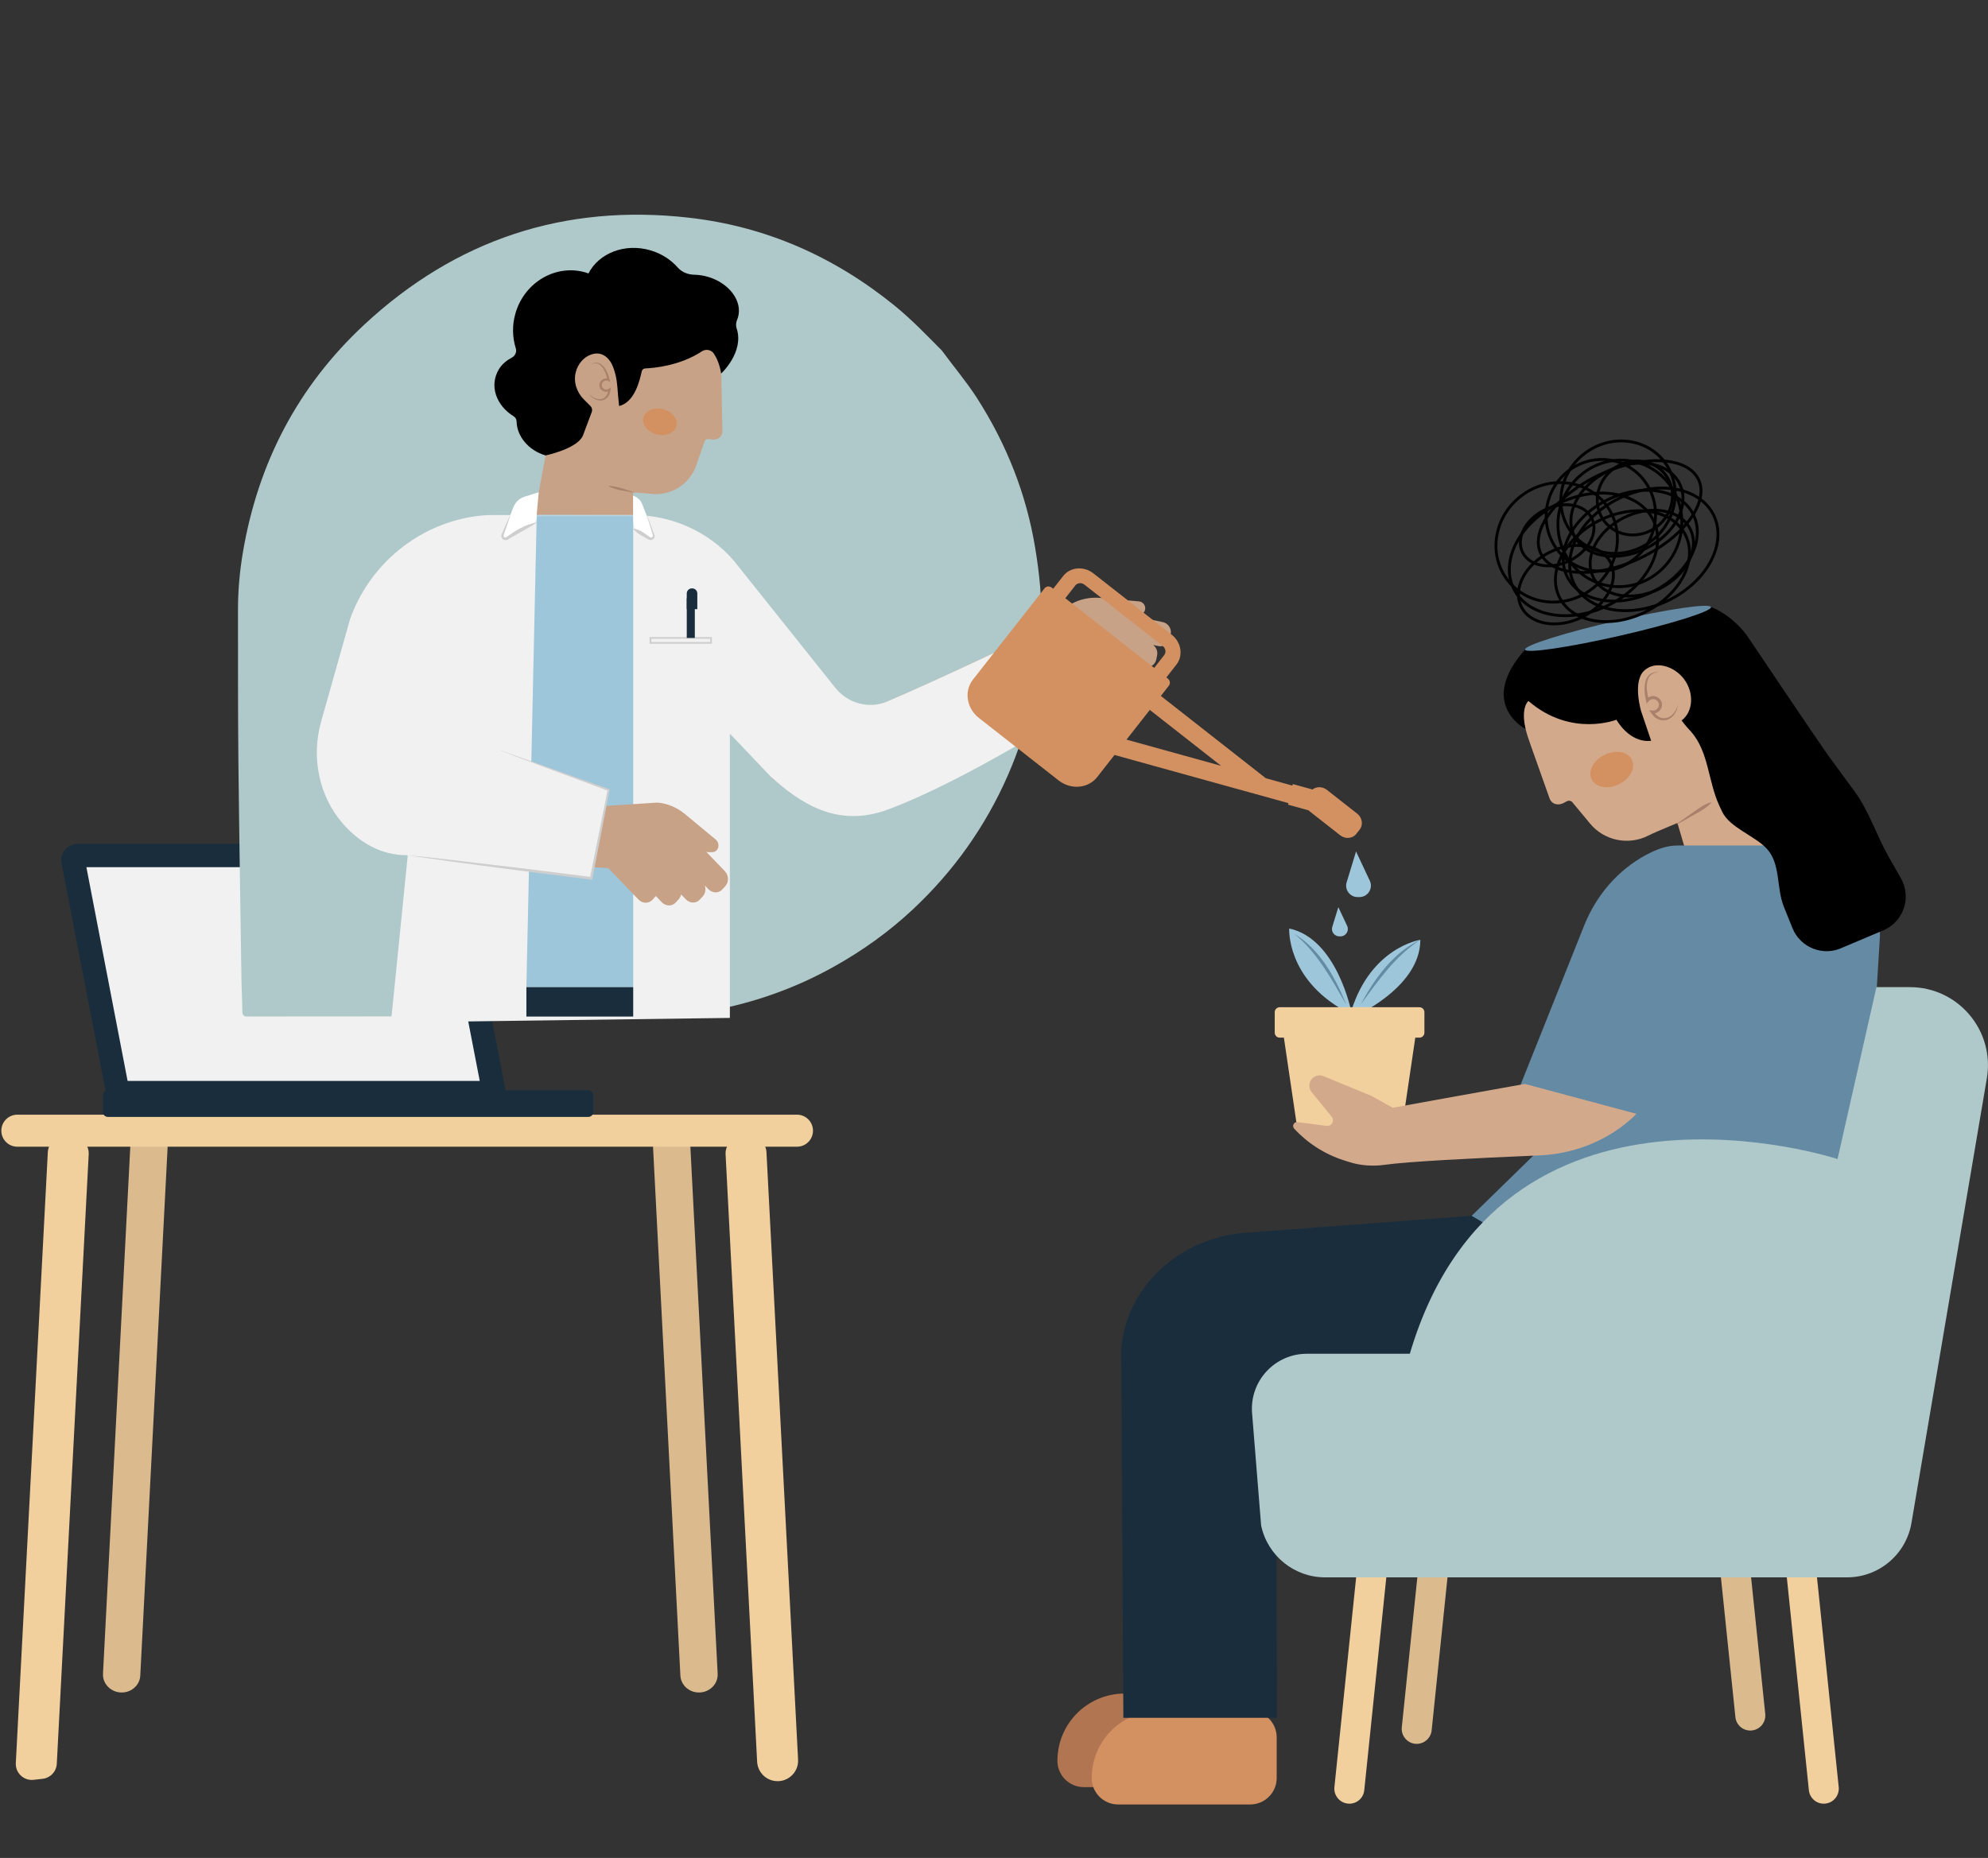 <svg width="552" height="516" viewBox="0 0 552 516" fill="none" xmlns="http://www.w3.org/2000/svg">
<rect x="0" y="0" width="552" height="516" fill="#333333" stroke="none"/>
<path d="M192.97 469.93C190.69 469.46 189.03 467.58 188.92 465.35L181.31 318.22C181.2 316.09 182.91 314.27 185.14 314.14L187.38 314.01C189.63 313.88 191.54 315.52 191.65 317.67L199.27 464.81C199.45 468.09 196.31 470.63 192.97 469.93Z" fill="#DBBA8E"/>
<path d="M34.9 469.93C37.18 469.46 38.84 467.58 38.95 465.35L46.56 318.22C46.67 316.09 44.96 314.27 42.73 314.14L40.49 314.01C38.24 313.88 36.33 315.52 36.22 317.67L28.6 464.81C28.42 468.09 31.56 470.63 34.9 469.93Z" fill="#DBBA8E"/>
<path d="M374.24 500.9C371.95 500.66 370.29 498.61 370.52 496.33L376.78 435.9C377.02 433.61 379.07 431.95 381.35 432.18C383.64 432.42 385.3 434.47 385.07 436.75L378.81 497.18C378.58 499.48 376.53 501.14 374.24 500.9Z" fill="#F1D09E"/>
<path d="M392.95 484.29C390.66 484.05 389 482 389.23 479.72L395.49 419.29C395.73 417 397.78 415.34 400.06 415.57C402.35 415.81 404.01 417.86 403.78 420.14L397.52 480.57C397.28 482.86 395.23 484.52 392.95 484.29Z" fill="#DBBA8E"/>
<path d="M506.83 500.9C509.12 500.66 510.78 498.61 510.55 496.33L504.29 435.9C504.05 433.61 502 431.95 499.72 432.18C497.43 432.42 495.77 434.47 496 436.75L502.26 497.18C502.5 499.48 504.54 501.14 506.83 500.9Z" fill="#F1D09E"/>
<path d="M486.43 480.59C488.72 480.35 490.38 478.3 490.15 476.02L483.89 415.59C483.65 413.3 481.6 411.64 479.32 411.87C477.03 412.11 475.37 414.16 475.6 416.44L481.86 476.87C482.09 479.17 484.14 480.83 486.43 480.59Z" fill="#DBBA8E"/>
<path d="M300.94 496.33H337.63C341.68 496.33 344.97 493.04 344.97 488.99V477.68C344.97 473.63 341.68 470.34 337.63 470.34H312.26C301.96 470.34 293.61 478.69 293.61 488.99C293.6 493.04 296.88 496.33 300.94 496.33Z" fill="#B27552"/>
<path d="M310.46 501.14H347.15C351.2 501.14 354.49 497.85 354.49 493.8V482.49C354.49 478.44 351.2 475.15 347.15 475.15H321.78C311.48 475.15 303.13 483.5 303.13 493.8C303.12 497.85 306.41 501.14 310.46 501.14Z" fill="#D39162"/>
<path d="M397.85 381.07L456.94 334.01L345.89 342.36C327.19 343.77 312.45 357.68 311.32 375L311.92 477.07H354.57L354.31 388.35L397.85 381.07Z" fill="#1A2D3D"/>
<path d="M375.24 282.71C375.24 282.71 394.38 274.61 394.38 261.01C394.38 261.01 380.78 263.02 375.24 280.65" fill="#9EC6DA"/>
<path d="M375.24 281.08C375.24 281.08 371.28 260.68 357.97 257.87C357.97 257.87 357.13 271.59 373.23 280.66" fill="#9EC6DA"/>
<path d="M376.53 236.48L380.35 244.61C381.34 246.72 379.8 249.14 377.47 249.14H376.96C374.82 249.14 373.29 247.07 373.92 245.03L376.53 236.48Z" fill="#9EC6DA"/>
<path d="M371.61 251.93L374.06 257.14C374.69 258.49 373.71 260.05 372.21 260.05H371.88C370.51 260.05 369.53 258.72 369.93 257.41L371.61 251.93Z" fill="#9EC6DA"/>
<path d="M465.74 228.49L468.25 237.01L500.32 239.06L489.64 222.93L485.07 209.22C479.94 205.43 485.84 197.48 485.05 191.15L485.04 191.09C484.58 187.45 483.71 183.91 482.13 180.59C481.03 178.28 479.58 176.18 477.89 174.26C477.49 173.81 477.09 173.38 476.67 172.96L424.59 183.91C422.84 188.4 422.24 193.04 422.77 197.82C423.11 200.89 423.87 203.86 424.95 206.75C425.82 209.08 429.82 220.61 430.27 221.75C431.03 223.65 432.96 223.7 434.3 222.94C434.59 222.78 434.85 222.63 435.04 222.53C435.63 222.21 436.36 222.4 436.72 222.96L441.51 228.73C445.46 233.49 452.2 234.87 457.71 232.05C460.1 230.82 468.62 227.47 465.74 228.49Z" fill="#D3A98C"/>
<path d="M465.41 228.95C466.98 227.8 468.56 226.68 470.16 225.57C471.71 224.49 473.49 223.1 475.3 222.81C473.93 224.26 472.29 225.27 470.55 226.19C469.18 226.88 466.57 228.62 465.41 228.95Z" fill="#A9816A"/>
<path d="M465.85 195.58C465.67 199.87 460.96 201.92 458.43 197.95L457.9 197.24L458.81 197.34C459.97 197.5 460.99 196.22 460.5 195.14C460.08 194.02 458.48 193.82 457.76 194.76L457.23 195.42L457.06 194.61C456.26 191.54 456.16 186.07 460.74 186.71C456.45 186.63 457.02 191.53 457.83 194.42L457.13 194.27C459.13 191.76 462.89 194.64 460.95 197.22C460.43 197.89 459.54 198.25 458.71 198.12L459.09 197.5C461.31 201.19 465.21 199.21 465.85 195.58Z" fill="#A9816A"/>
<path d="M449.524 217.821C452.613 216.319 454.225 213.265 453.123 211C452.022 208.735 448.624 208.117 445.535 209.62C442.446 211.122 440.834 214.176 441.936 216.441C443.038 218.706 446.435 219.324 449.524 217.821Z" fill="#D39162"/>
<path d="M496.89 234.82H465.58C462.85 234.82 459.87 235.9 457.01 237.45C449.16 241.69 443.19 248.72 439.88 257.01C433.83 272.16 422.21 301.27 422.21 301.27L440.47 306.57L408.63 337.66L513.48 399.38L522 259.93C522 246.06 510.76 234.82 496.89 234.82Z" fill="#648AA4"/>
<path d="M355.33 288.18H394.13C394.89 288.18 395.51 287.56 395.51 286.8V281.11C395.51 280.35 394.89 279.73 394.13 279.73H355.33C354.57 279.73 353.95 280.35 353.95 281.11V286.8C353.96 287.57 354.57 288.18 355.33 288.18Z" fill="#F1D09E"/>
<path d="M360.35 314.31H389.12L393.51 284.57H355.96L360.35 314.31Z" fill="#F1D09E"/>
<path d="M423.42 301.03C408.05 303.75 386.73 307.65 386.73 307.65L380.73 304.32L367.48 298.87C366.19 298.34 364.71 298.82 363.98 300C363.34 301.03 363.43 302.35 364.19 303.29L369.76 310.14C370.65 311.24 369.75 312.86 368.34 312.68L360.29 311.63C359.28 311.5 358.66 312.7 359.35 313.45C363.1 317.52 367.85 320.55 373.13 322.24L374.53 322.69C377.72 323.71 381.1 323.96 384.41 323.5C390.78 322.6 408.98 321.65 427.29 320.89C436.48 320.51 445.4 317.23 452.37 311.22C453.07 310.61 453.75 309.99 454.39 309.34" fill="#D3A98C"/>
<path d="M508.16 210.53L514.96 219.81C519.06 225.41 520.99 231.94 524.43 237.97L527.82 243.92C530.75 249.05 528.72 255.59 523.4 258.17L511.65 263.14C506.33 265.72 499.94 263.26 497.72 257.78L495.33 251.87C493.19 246.58 494.47 239.95 490.61 235.74C487.32 232.15 480.24 229.83 478.18 225.42C477.93 224.89 477.68 224.34 477.42 223.79C474.25 217.01 474.51 208.93 469.61 203.27C467.86 201.43 466.93 200.09 466.93 200.09C470.21 197.61 470.42 192.34 467.58 188.58C464.74 184.83 459.46 183.43 456.5 186.28C453.24 189.41 455.7 197.57 455.7 197.57L458.47 205.73C452.38 206.44 448.83 199.88 448.83 199.88C448.83 199.88 436.23 204.9 424.4 194.68C424.4 194.68 422.23 196.26 423.58 202.46C423.58 202.46 409.86 195.39 423.75 180.08C423.75 180.07 423.97 180.16 423.97 180.17C424.26 181.36 435.36 179.33 449.22 175.95C461.39 172.98 470.54 170.63 472.59 169.08C472.83 168.9 474.29 168.21 474.55 168.37C474.86 168.56 475.2 168.92 475.56 169.43L474.55 168.37C478.59 169.73 483.08 173.46 485.42 177.02C485.42 177.02 505.22 206.52 508.16 210.53Z" fill="black"/>
<path d="M423.45 180.41C423.71 181.56 435.74 179.77 449.91 176.53C464.08 173.29 475.35 169.74 475.09 168.6C474.83 167.45 463.13 169.15 448.96 172.38C434.79 175.62 423.19 179.26 423.45 180.41Z" fill="#648AA4"/>
<path d="M458.489 150.266C465.625 144.868 467.282 135.037 462.19 128.307C457.099 121.577 447.188 120.497 440.052 125.894C432.917 131.292 431.26 141.123 436.351 147.854C441.443 154.584 451.354 155.664 458.489 150.266Z" stroke="black" stroke-width="0.791" stroke-miterlimit="10"/>
<path d="M442.03 163.565C449.61 157.83 451.371 147.387 445.964 140.238C440.556 133.09 430.027 131.943 422.447 137.678C414.867 143.412 413.106 153.856 418.514 161.004C423.921 168.152 434.45 169.299 442.03 163.565Z" stroke="black" stroke-width="0.791" stroke-miterlimit="10"/>
<path d="M460.009 146.307C464.704 142.755 465.795 136.288 462.447 131.861C459.098 127.435 452.577 126.726 447.882 130.278C443.187 133.829 442.095 140.297 445.444 144.724C448.793 149.15 455.313 149.859 460.009 146.307Z" stroke="black" stroke-width="0.791" stroke-miterlimit="10"/>
<path d="M465.955 151.097C469.211 141.928 464.616 131.925 455.691 128.756C446.765 125.586 436.89 130.451 433.634 139.621C430.378 148.79 434.974 158.793 443.899 161.962C452.824 165.131 462.699 160.267 465.955 151.097Z" stroke="black" stroke-width="0.791" stroke-miterlimit="10"/>
<path d="M455.166 155.13C467.274 149.484 474.653 139.681 471.647 133.234C468.64 126.787 456.388 126.138 444.28 131.784C432.172 137.43 424.794 147.233 427.8 153.68C430.806 160.127 443.058 160.776 455.166 155.13Z" stroke="black" stroke-width="0.791" stroke-miterlimit="10"/>
<path d="M458.768 148.175C461.642 140.082 457.584 131.254 449.705 128.456C441.826 125.658 433.109 129.95 430.235 138.043C427.362 146.135 431.42 154.964 439.299 157.762C447.178 160.559 455.895 156.267 458.768 148.175Z" stroke="black" stroke-width="0.791" stroke-miterlimit="10"/>
<path d="M457.033 152.31C465.117 148.335 469.306 140.304 466.389 134.372C463.472 128.439 454.555 126.852 446.471 130.826C438.387 134.8 434.199 142.831 437.116 148.764C440.032 154.696 448.95 156.284 457.033 152.31Z" stroke="black" stroke-width="0.791" stroke-miterlimit="10"/>
<path d="M460.734 163.535C468.183 159.873 472.041 152.468 469.351 146.997C466.661 141.525 458.441 140.058 450.992 143.721C443.543 147.383 439.685 154.787 442.375 160.259C445.065 165.731 453.284 167.198 460.734 163.535Z" stroke="black" stroke-width="0.791" stroke-miterlimit="10"/>
<path d="M435.837 155.712C441.145 153.102 443.896 147.829 441.98 143.933C440.065 140.038 434.209 138.995 428.901 141.605C423.593 144.215 420.843 149.488 422.758 153.384C424.673 157.279 430.529 158.322 435.837 155.712Z" stroke="black" stroke-width="0.791" stroke-miterlimit="10"/>
<path d="M439.237 171.417C446.096 168.054 449.67 161.279 447.221 156.286C444.773 151.292 437.228 149.97 430.37 153.333C423.512 156.696 419.937 163.471 422.386 168.464C424.834 173.458 432.379 174.78 439.237 171.417Z" stroke="black" stroke-width="0.791" stroke-miterlimit="10"/>
<path d="M463.362 166.694C474.068 161.444 479.647 150.864 475.821 143.064C471.996 135.263 460.216 133.196 449.51 138.446C438.803 143.696 433.225 154.276 437.05 162.076C440.875 169.876 452.655 171.944 463.362 166.694Z" stroke="black" stroke-width="0.791" stroke-miterlimit="10"/>
<path d="M446.602 168.086C457.308 162.836 462.886 152.257 459.061 144.456C455.236 136.656 443.456 134.588 432.75 139.838C422.043 145.088 416.465 155.668 420.29 163.468C424.115 171.269 435.895 173.336 446.602 168.086Z" stroke="black" stroke-width="0.791" stroke-miterlimit="10"/>
<path d="M456.765 170.012C466.445 165.265 471.489 155.701 468.031 148.649C464.573 141.597 453.923 139.729 444.243 144.476C434.563 149.222 429.519 158.787 432.977 165.838C436.435 172.89 447.085 174.759 456.765 170.012Z" stroke="black" stroke-width="0.791" stroke-miterlimit="10"/>
<path d="M458.935 164.318C468.615 159.572 473.659 150.007 470.201 142.955C466.743 135.904 456.093 134.035 446.413 138.782C436.733 143.529 431.689 153.093 435.147 160.145C438.605 167.196 449.255 169.065 458.935 164.318Z" stroke="black" stroke-width="0.791" stroke-miterlimit="10"/>
<path d="M377.8 278.97C381.67 271.84 386.8 264.5 394.38 261.02C387.42 265.47 382.65 272.43 377.8 278.97Z" fill="#648AA4"/>
<path d="M373.83 279.04C369.75 272 365.79 264.55 359.37 259.34C366.51 263.64 370.79 271.51 373.83 279.04Z" fill="#648AA4"/>
<path d="M530.3 274.15H521.02L510.22 321.89C510.22 321.89 416.54 291.06 391.46 375.97H362.87C353.96 375.97 346.94 383.58 347.66 392.46L350.17 423.65C351.94 432.05 359.35 438.07 367.94 438.07H512.85C521.71 438.07 529.27 431.68 530.75 422.95L551.66 299.59C553.99 286.31 543.78 274.15 530.3 274.15Z" fill="#AFC8C9"/>
<path d="M4.82 318.47H221.29C223.75 318.47 225.74 316.48 225.74 314.02C225.74 311.56 223.75 309.57 221.29 309.57H4.82C2.36 309.57 0.37 311.56 0.37 314.02C0.37 316.48 2.36 318.47 4.82 318.47Z" fill="#F1D09E"/>
<path d="M9.33 494.3L11.82 494.02C13.98 493.78 15.66 492.01 15.77 489.83L24.63 320.55C24.76 318.11 22.89 316.02 20.44 315.88L17.98 315.74C15.52 315.6 13.41 317.49 13.28 319.95L4.39 489.65C4.25 492.39 6.6 494.6 9.33 494.3Z" fill="#F1D09E"/>
<path d="M214.69 494.54C212.19 493.99 210.37 491.84 210.23 489.28L201.47 320.56C201.34 318.12 203.21 316.03 205.66 315.89L208.12 315.75C210.58 315.61 212.69 317.5 212.82 319.96L221.6 488.7C221.79 492.44 218.36 495.35 214.69 494.54Z" fill="#F1D09E"/>
<path d="M29.94 310.19H163.37C164.12 310.19 164.72 309.59 164.72 308.84V304.14C164.72 303.39 164.12 302.79 163.37 302.79H29.94C29.19 302.79 28.59 303.39 28.59 304.14V308.84C28.59 309.58 29.19 310.19 29.94 310.19Z" fill="#1A2D3D"/>
<path d="M30.04 306.74H141.14L127.85 238.05C127.43 235.88 125.45 234.31 123.14 234.31H21.79C18.79 234.31 16.53 236.9 17.08 239.71L30.04 306.74Z" fill="#1A2D3D"/>
<path d="M31.84 304.56H138.5L125.72 238.46C125.5 237.31 124.42 236.48 123.14 236.48H21.79C20.96 236.48 20.2 236.83 19.7 237.43C19.26 237.97 19.09 238.62 19.21 239.28" fill="#1A2D3D"/>
<path d="M133.21 300.2L121.73 240.84H23.99L35.43 300.2H133.21Z" fill="#F1F1F1"/>
<path d="M261.53 97.36C257.24 93.03 253.02 88.62 248.26 84.77C231.57 71.27 212.66 62.88 191.3 60.46C156.75 56.53 126.6 66.51 101.17 90.14C82.77 107.24 71.71 128.45 67.48 153.19C66.56 158.56 66.07 164 66.08 169.46C66.1 183.28 66.05 197.09 66.19 210.91C66.4 231.19 66.74 251.48 67.04 271.76C67.08 274.74 67.27 277.72 67.28 280.7C67.28 281.93 67.7 282.46 68.93 282.3C69.07 282.28 69.22 282.3 69.37 282.3C107.92 282.27 146.48 282.25 185.03 282.22C185.39 282.22 185.76 282.25 186.12 282.26C189.84 281.76 193.59 281.4 197.28 280.72C209.28 278.53 220.64 274.53 231.32 268.59C239.34 264.13 246.77 258.83 253.46 252.57C264.77 241.98 273.59 229.59 279.83 215.37C285.62 202.15 288.6 188.29 289.11 173.91C289.37 166.66 288.64 159.47 287.46 152.3C284.99 137.19 279.47 123.31 271.22 110.46C268.26 105.88 264.74 101.74 261.53 97.36Z" fill="#AFC8C9"/>
<mask id="mask0_405_6" style="mask-type:luminance" maskUnits="userSpaceOnUse" x="66" y="59" width="224" height="224">
<path d="M261.53 97.36C257.24 93.03 253.02 88.62 248.26 84.77C231.57 71.27 212.66 62.88 191.3 60.46C156.75 56.53 126.6 66.51 101.17 90.14C82.77 107.24 71.71 128.45 67.48 153.19C66.56 158.56 66.07 164 66.08 169.46C66.1 183.28 66.05 197.09 66.19 210.91C66.4 231.19 66.74 251.48 67.04 271.76C67.08 274.74 67.27 277.72 67.28 280.7C67.28 281.93 67.7 282.46 68.93 282.3C69.07 282.28 69.22 282.3 69.37 282.3C107.92 282.27 146.48 282.25 185.03 282.22C185.39 282.22 185.76 282.25 186.12 282.26C189.84 281.76 193.59 281.4 197.28 280.72C209.28 278.53 220.64 274.53 231.32 268.59C239.34 264.13 246.77 258.83 253.46 252.57C264.77 241.98 273.59 229.59 279.83 215.37C285.62 202.15 288.6 188.29 289.11 173.91C289.37 166.66 288.64 159.47 287.46 152.3C284.99 137.19 279.47 123.31 271.22 110.46C268.26 105.88 264.74 101.74 261.53 97.36Z" fill="white"/>
</mask>
<g mask="url(#mask0_405_6)">
<path d="M137.29 248.85C140.16 241.45 144.23 233.69 151.15 229.38C144.95 234.57 141.18 241.91 137.29 248.85Z" fill="#648AA4"/>
</g>
<mask id="mask1_405_6" style="mask-type:luminance" maskUnits="userSpaceOnUse" x="66" y="59" width="224" height="224">
<path d="M261.53 97.36C257.24 93.03 253.02 88.62 248.26 84.77C231.57 71.27 212.66 62.88 191.3 60.46C156.75 56.53 126.6 66.51 101.17 90.14C82.77 107.24 71.71 128.45 67.48 153.19C66.56 158.56 66.07 164 66.08 169.46C66.1 183.28 66.05 197.09 66.19 210.91C66.4 231.19 66.74 251.48 67.04 271.76C67.08 274.74 67.27 277.72 67.28 280.7C67.28 281.93 67.7 282.46 68.93 282.3C69.07 282.28 69.22 282.3 69.37 282.3C107.92 282.27 146.48 282.25 185.03 282.22C185.39 282.22 185.76 282.25 186.12 282.26C189.84 281.76 193.59 281.4 197.28 280.72C209.28 278.53 220.64 274.53 231.32 268.59C239.34 264.13 246.77 258.83 253.46 252.57C264.77 241.98 273.59 229.59 279.83 215.37C285.62 202.15 288.6 188.29 289.11 173.91C289.37 166.66 288.64 159.47 287.46 152.3C284.99 137.19 279.47 123.31 271.22 110.46C268.26 105.88 264.74 101.74 261.53 97.36Z" fill="white"/>
</mask>
<g mask="url(#mask1_405_6)">
<path d="M175.79 136.72C176.98 136.88 178.33 136.89 180.75 137.16C186.29 137.79 191.52 134.49 193.34 129.22L195.54 122.83C195.67 122.24 196.23 121.85 196.82 121.93C197.01 121.96 197.27 122 197.57 122.04C198.94 122.26 200.55 121.6 200.59 119.76C200.61 118.66 200.31 107.67 200.31 105.44C200.3 102.67 200 99.92 199.31 97.23C198.23 93.03 196.25 89.32 193.35 86.09L154.67 92.53L146.38 116.28L151.5 126.46L147.81 146.17H175.73L175.79 136.72Z" fill="#C8A287"/>
</g>
<mask id="mask2_405_6" style="mask-type:luminance" maskUnits="userSpaceOnUse" x="66" y="59" width="224" height="224">
<path d="M261.53 97.36C257.24 93.03 253.02 88.62 248.26 84.77C231.57 71.27 212.66 62.88 191.3 60.46C156.75 56.53 126.6 66.51 101.17 90.14C82.77 107.24 71.71 128.45 67.48 153.19C66.56 158.56 66.07 164 66.08 169.46C66.1 183.28 66.05 197.09 66.19 210.91C66.4 231.19 66.74 251.48 67.04 271.76C67.08 274.74 67.27 277.72 67.28 280.7C67.28 281.93 67.7 282.46 68.93 282.3C69.07 282.28 69.22 282.3 69.37 282.3C107.92 282.27 146.48 282.25 185.03 282.22C185.39 282.22 185.76 282.25 186.12 282.26C189.84 281.76 193.59 281.4 197.28 280.72C209.28 278.53 220.64 274.53 231.32 268.59C239.34 264.13 246.77 258.83 253.46 252.57C264.77 241.98 273.59 229.59 279.83 215.37C285.62 202.15 288.6 188.29 289.11 173.91C289.37 166.66 288.64 159.47 287.46 152.3C284.99 137.19 279.47 123.31 271.22 110.46C268.26 105.88 264.74 101.74 261.53 97.36Z" fill="white"/>
</mask>
<g mask="url(#mask2_405_6)">
<path d="M163.54 109.25C165.31 111.57 168.67 111.51 168.92 108.2L169.39 108.48C168.27 109.31 166.51 108.51 166.42 107.1C166.27 105.7 167.88 104.61 169.12 105.26L168.7 105.6C168.22 103.32 166.89 99.71 163.94 101.29C167.14 99.09 168.95 103.57 169.44 106.08L168.86 105.81C168.02 105.4 166.97 106.13 167.09 107.05C167.13 107.97 168.3 108.52 169.05 107.98L169.63 107.59L169.52 108.26C169.19 111.92 165.18 112.16 163.54 109.25Z" fill="#A9816A"/>
</g>
<mask id="mask3_405_6" style="mask-type:luminance" maskUnits="userSpaceOnUse" x="66" y="59" width="224" height="224">
<path d="M261.53 97.36C257.24 93.03 253.02 88.62 248.26 84.77C231.57 71.27 212.66 62.88 191.3 60.46C156.75 56.53 126.6 66.51 101.17 90.14C82.77 107.24 71.71 128.45 67.48 153.19C66.56 158.56 66.07 164 66.08 169.46C66.1 183.28 66.05 197.09 66.19 210.91C66.4 231.19 66.74 251.48 67.04 271.76C67.08 274.74 67.27 277.72 67.28 280.7C67.28 281.93 67.7 282.46 68.93 282.3C69.07 282.28 69.22 282.3 69.37 282.3C107.92 282.27 146.48 282.25 185.03 282.22C185.39 282.22 185.76 282.25 186.12 282.26C189.84 281.76 193.59 281.4 197.28 280.72C209.28 278.53 220.64 274.53 231.32 268.59C239.34 264.13 246.77 258.83 253.46 252.57C264.77 241.98 273.59 229.59 279.83 215.37C285.62 202.15 288.6 188.29 289.11 173.91C289.37 166.66 288.64 159.47 287.46 152.3C284.99 137.19 279.47 123.31 271.22 110.46C268.26 105.88 264.74 101.74 261.53 97.36Z" fill="white"/>
</mask>
<g mask="url(#mask3_405_6)">
<path d="M162.13 110.94C160.14 108.96 159.17 106.08 159.87 103.37C160.47 101.05 162.07 99.16 164.2 98.44C168.04 97.13 169.82 101.02 169.82 101.02C170.29 101.95 170.63 102.98 170.87 103.94C171.14 105.01 171.31 106.09 171.4 107.19C171.55 109.05 171.69 110.91 171.9 112.76C176.28 111.73 177.67 105.47 178.18 103.15C178.28 102.68 178.68 102.34 179.17 102.32C181.58 102.22 188.83 101.58 194.88 97.58C195.99 96.85 197.48 97.11 198.22 98.22C198.99 99.38 199.83 101.17 200.24 103.74C200.24 103.74 206.71 97.79 204.54 91.2C204.28 90.4 204.35 89.56 204.68 88.79C204.77 88.58 204.85 88.37 204.91 88.15C206.23 83.67 202.51 78.63 196.6 76.89C195.31 76.51 194.02 76.32 192.78 76.3C191.04 76.27 189.34 75.6 188.19 74.3C186.29 72.14 183.7 70.43 180.62 69.53C173.53 67.44 166.3 70.28 163.39 75.95C163.14 75.86 162.9 75.76 162.64 75.68C154.42 73.26 145.7 78.29 143.15 86.93C142.16 90.29 142.26 93.69 143.22 96.74C143.54 97.75 143.04 98.83 142.1 99.33C140.69 100.08 139.41 101.11 138.57 102.48C135.7 107.11 137.86 112.71 142.62 115.61C143.12 115.92 143.43 116.47 143.44 117.06C143.52 121.14 146.71 125.08 151.49 126.49C151.49 126.49 160.27 124.65 161.84 121L164.32 114.41C164.53 113.85 164.39 113.21 163.97 112.79L162.13 110.94Z" fill="black"/>
</g>
<mask id="mask4_405_6" style="mask-type:luminance" maskUnits="userSpaceOnUse" x="66" y="59" width="224" height="224">
<path d="M261.53 97.36C257.24 93.03 253.02 88.62 248.26 84.77C231.57 71.27 212.66 62.88 191.3 60.46C156.75 56.53 126.6 66.51 101.17 90.14C82.77 107.24 71.71 128.45 67.48 153.19C66.56 158.56 66.07 164 66.08 169.46C66.1 183.28 66.05 197.09 66.19 210.91C66.4 231.19 66.74 251.48 67.04 271.76C67.08 274.74 67.27 277.72 67.28 280.7C67.28 281.93 67.7 282.46 68.93 282.3C69.07 282.28 69.22 282.3 69.37 282.3C107.92 282.27 146.48 282.25 185.03 282.22C185.39 282.22 185.76 282.25 186.12 282.26C189.84 281.76 193.59 281.4 197.28 280.72C209.28 278.53 220.64 274.53 231.32 268.59C239.34 264.13 246.77 258.83 253.46 252.57C264.77 241.98 273.59 229.59 279.83 215.37C285.62 202.15 288.6 188.29 289.11 173.91C289.37 166.66 288.64 159.47 287.46 152.3C284.99 137.19 279.47 123.31 271.22 110.46C268.26 105.88 264.74 101.74 261.53 97.36Z" fill="white"/>
</mask>
<g mask="url(#mask4_405_6)">
<path d="M115.2 212C117.36 206.22 118.82 199.8 121.85 194.54C121.15 197.6 120.05 200.51 118.82 203.38C117.6 206.19 116.54 209.4 115.2 212Z" fill="#A9A9A9"/>
</g>
<mask id="mask5_405_6" style="mask-type:luminance" maskUnits="userSpaceOnUse" x="122" y="24" width="224" height="246">
<path d="M183.325 36.37C178.073 39.463 172.76 42.469 167.858 46.136C150.666 58.992 137.882 75.258 130.282 95.367C117.973 127.889 120.23 159.569 136.879 190.031C148.927 212.073 166.765 228.011 189.705 238.197C194.684 240.41 199.836 242.223 205.131 243.557C218.532 246.937 231.906 250.383 245.336 253.647C265.045 258.432 284.796 263.094 304.527 267.792C307.425 268.486 310.36 269.035 313.251 269.759C314.444 270.061 315.061 269.784 315.208 268.553C315.223 268.412 315.28 268.272 315.316 268.126C324.771 230.752 334.237 193.371 343.691 155.997C343.78 155.648 343.9 155.297 343.998 154.951C344.429 151.222 345.002 147.498 345.251 143.754C346.08 131.584 344.997 119.589 341.867 107.775C339.517 98.904 336.207 90.399 331.785 82.374C324.303 68.806 314.463 57.209 302.214 47.663C290.825 38.798 278.123 32.5 264.31 28.468C257.347 26.433 250.198 25.372 242.958 24.752C227.704 23.429 212.892 25.365 198.407 30.2C193.24 31.943 188.361 34.336 183.325 36.37Z" fill="white"/>
</mask>
<g mask="url(#mask5_405_6)">
<path d="M187.828 118.308C188.319 116.376 186.66 114.287 184.122 113.643C181.585 112.999 179.13 114.043 178.64 115.976C178.149 117.909 179.808 119.997 182.346 120.641C184.883 121.285 187.338 120.241 187.828 118.308Z" fill="#D39162"/>
</g>
<mask id="mask6_405_6" style="mask-type:luminance" maskUnits="userSpaceOnUse" x="66" y="59" width="224" height="224">
<path d="M261.53 97.36C257.24 93.03 253.02 88.62 248.26 84.77C231.57 71.27 212.66 62.88 191.3 60.46C156.75 56.53 126.6 66.51 101.17 90.14C82.77 107.24 71.71 128.45 67.48 153.19C66.56 158.56 66.07 164 66.08 169.46C66.1 183.28 66.05 197.09 66.19 210.91C66.4 231.19 66.74 251.48 67.04 271.76C67.08 274.74 67.27 277.72 67.28 280.7C67.28 281.93 67.7 282.46 68.93 282.3C69.07 282.28 69.22 282.3 69.37 282.3C107.92 282.27 146.48 282.25 185.03 282.22C185.39 282.22 185.76 282.25 186.12 282.26C189.84 281.76 193.59 281.4 197.28 280.72C209.28 278.53 220.64 274.53 231.32 268.59C239.34 264.13 246.77 258.83 253.46 252.57C264.77 241.98 273.59 229.59 279.83 215.37C285.62 202.15 288.6 188.29 289.11 173.91C289.37 166.66 288.64 159.47 287.46 152.3C284.99 137.19 279.47 123.31 271.22 110.46C268.26 105.88 264.74 101.74 261.53 97.36Z" fill="white"/>
</mask>
<g mask="url(#mask6_405_6)">
<path d="M176.59 136.93C174.04 136.31 171.04 136.27 168.83 134.92C171.36 135.01 174.3 136.1 176.59 136.93Z" fill="#A9816A"/>
</g>
<path d="M213.86 215.55C222.01 222.95 234.21 225.69 244.75 220.08C264.99 209.29 285.82 194.13 295.03 190.49L295.24 190.29L306.82 192.7C308.35 193.02 309.82 192.05 310.1 190.53L310.32 189.36C310.33 189.3 310.33 189.25 310.33 189.19L312.62 189.67C314.15 189.99 315.62 189.02 315.9 187.5L316.12 186.33C316.21 185.83 316.15 185.33 315.99 184.87L317.8 185.25C319.33 185.57 320.8 184.6 321.08 183.08L321.3 181.91C321.5 180.83 321.03 179.77 320.2 179.13L321.58 179.42C323.11 179.74 324.58 178.77 324.86 177.25L325.08 176.08C325.36 174.56 324.35 173.08 322.82 172.76L315.79 171.29C316.42 171.01 316.94 170.67 317.37 170.3C318.61 169.24 317.89 167.17 316.24 167.02L305.47 166.05C302.67 165.8 299.89 166.38 297.47 167.73L285.74 176.73C285.74 176.73 261.08 188.56 246.3 194.84C242.71 196.36 238.71 196.4 235.15 195.02" fill="#C8A287"/>
<path d="M285.73 176.72C285.73 176.72 261.07 188.55 246.29 194.83C246.25 194.85 246.22 194.86 246.18 194.88C241.16 196.97 235.35 195.28 231.95 191.03L203.78 155.75C196.9 147.7 186.59 143.03 175.7 143.03H165.64H147.11H137.05C136.51 143.03 135.96 143.04 135.42 143.06C133.61 143.14 131.72 143.37 129.8 143.75C114.62 146.73 102.36 157.61 97.23 171.83L89.18 200.35C86.39 210.22 88.46 220.98 95.18 228.72C99.76 233.99 105.88 237.58 113.05 237.5C113.11 237.56 113.15 237.6 113.21 237.66L108.55 283.95L202.66 282.7V203.74L213.86 215.54C222.01 222.94 232.37 230.06 246.44 224.86C267.96 216.91 298.72 197.15 298.72 197.15L293.24 187.41L285.73 176.72Z" fill="#F1F1F1"/>
<mask id="mask7_405_6" style="mask-type:luminance" maskUnits="userSpaceOnUse" x="87" y="143" width="212" height="141">
<path d="M285.73 176.72C285.73 176.72 261.07 188.55 246.29 194.83C246.25 194.85 246.22 194.86 246.18 194.88C241.16 196.97 235.35 195.28 231.95 191.03L203.78 155.75C196.9 147.7 186.59 143.03 175.7 143.03H165.64H147.11H137.05C136.51 143.03 135.96 143.04 135.42 143.06C133.61 143.14 131.72 143.37 129.8 143.75C114.62 146.73 102.36 157.61 97.23 171.83L89.18 200.35C86.39 210.22 88.46 220.98 95.18 228.72C99.76 233.99 105.88 237.58 113.05 237.5C113.11 237.56 113.15 237.6 113.21 237.66L108.55 283.95L202.66 282.7V203.74L213.86 215.54C222.01 222.94 232.37 230.06 246.44 224.86C267.96 216.91 298.72 197.15 298.72 197.15L293.24 187.41L285.73 176.72Z" fill="white"/>
</mask>
<g mask="url(#mask7_405_6)">
<path d="M175.82 274.15H146.16L149.03 142.89L175.82 143.03V274.15Z" fill="#9EC6DA"/>
</g>
<path d="M377.53 230.4L376.6 231.59C375.56 232.92 373.55 233.09 372.13 231.98L363.68 225.35C363.57 225.26 363.47 225.16 363.37 225.06L357.66 223.48L357.76 223.05L309.46 209.67L304.65 215.81C302.15 219 297.36 219.42 293.94 216.74L271.79 199.38C268.38 196.7 267.64 191.95 270.14 188.76L290.04 163.38C290.51 162.78 291.41 162.7 292.05 163.21L292.44 163.51L295.22 159.96C297.17 157.47 300.92 157.14 303.59 159.23L325.35 176.29C328.02 178.38 328.6 182.1 326.64 184.59L323.86 188.14L324.25 188.44C324.89 188.94 325.03 189.83 324.56 190.43L322.33 193.28L351.47 216.13L358.86 218.18L358.96 217.75L364.43 219.26C365.53 218.4 367.19 218.4 368.41 219.35L376.86 225.98C378.26 227.08 378.57 229.08 377.53 230.4ZM295.8 166.14L320.48 185.49L323.26 181.94C323.85 181.19 323.67 180.06 322.87 179.43L301.11 162.37C300.31 161.74 299.17 161.84 298.58 162.59L295.8 166.14ZM312.79 205.41L339.07 212.69L319.26 197.16L312.79 205.41Z" fill="#D39162"/>
<path d="M168.55 241.08L168.83 241.03L177.29 249.83C178.41 250.99 180.16 251.01 181.19 249.86L181.99 248.98C182.03 248.94 182.06 248.89 182.09 248.84L183.76 250.58C184.88 251.74 186.63 251.76 187.66 250.61L188.46 249.73C188.81 249.35 189.02 248.89 189.12 248.4L190.44 249.78C191.56 250.94 193.31 250.96 194.34 249.81L195.14 248.93C195.88 248.12 196.05 246.93 195.69 245.9L196.7 246.95C197.82 248.11 199.57 248.13 200.6 246.98L201.4 246.1C202.44 244.96 202.37 243.09 201.25 241.92L196.11 236.58C196.79 236.71 197.41 236.71 197.96 236.65C199.57 236.46 200.05 234.26 198.74 233.17L190.2 226.09C187.98 224.25 185.33 223.14 182.59 222.89L168 223.83L164.72 240.84L168.55 241.08Z" fill="#C8A287"/>
<path d="M149.58 136.71L145.7 137.93C144.25 138.38 143.09 139.47 142.54 140.88L139.57 148.51C139.27 149.28 140.14 149.98 140.82 149.51C144.32 147.09 149.49 146.44 149.03 142.89L149.58 136.71Z" fill="white"/>
<path d="M138.5 208.26L168.97 219.4L164.14 243.93L113.05 237.51" fill="#F1F1F1"/>
<path d="M138.51 208.22L169.07 219.15L169.28 219.22C169.25 219.57 164.53 243.67 164.49 243.99L164.43 244.31L164.1 244.27C147.55 242.25 129.52 239.91 113.05 237.54C120.26 238.08 131.2 239.59 138.64 240.39C146.04 241.24 156.69 242.62 164.19 243.57L163.8 243.85L168.73 219.34L168.9 219.63C168.88 219.6 138.32 208.35 138.51 208.22Z" fill="#CFCECE"/>
<path d="M175.78 137.66C176.95 138.03 177.9 138.91 178.34 140.06L181.48 148.11C181.78 148.88 180.91 149.58 180.23 149.11C176.73 146.69 175.78 148.4 175.82 143.04L175.78 137.66Z" fill="white"/>
<path d="M141.69 143.21L140.32 147.27C140.19 147.77 139.65 148.8 139.89 149.05C140 149.24 140.24 149.35 140.43 149.29C142.96 147.47 145.79 145.64 148.97 145.1L149.01 145.19C146.58 146.72 144.11 148.01 141.64 149.44C141.29 149.63 141.02 149.91 140.57 150C139.78 150.14 139.06 149.38 139.23 148.62C139.35 148.19 139.71 147.49 139.86 147.08L141.6 143.16L141.69 143.21Z" fill="#CFCECE"/>
<path d="M179.69 143.2C180.22 144.6 181.17 147.1 181.69 148.48C182 149.15 181.43 150 180.67 149.99C179.81 149.9 179.13 149.2 178.34 148.88C177.42 148.35 176.57 147.71 175.79 146.9L175.84 146.81C177.91 147.05 179.13 148.32 180.69 149.33C180.84 149.36 181.03 149.28 181.15 149.15C181.48 148.86 181.12 148.19 181.05 147.86L180.57 146.32L179.61 143.24C179.6 143.24 179.69 143.2 179.69 143.2Z" fill="#CFCECE"/>
<path d="M197.44 177.17H180.61V178.55H197.44V177.17Z" stroke="#CFCECE" stroke-width="0.473" stroke-miterlimit="10"/>
<path d="M192.93 166.13H190.69V177.17H192.93V166.13Z" fill="#1A2D3D"/>
<path d="M193.61 169.17H190.69V164.81C190.69 164.04 191.32 163.41 192.09 163.41H192.22C192.99 163.41 193.62 164.04 193.62 164.81V169.17H193.61Z" fill="#1A2D3D"/>
<path d="M175.82 274.15H146.16V282.32H175.82V274.15Z" fill="#1A2D3D"/>
</svg>
